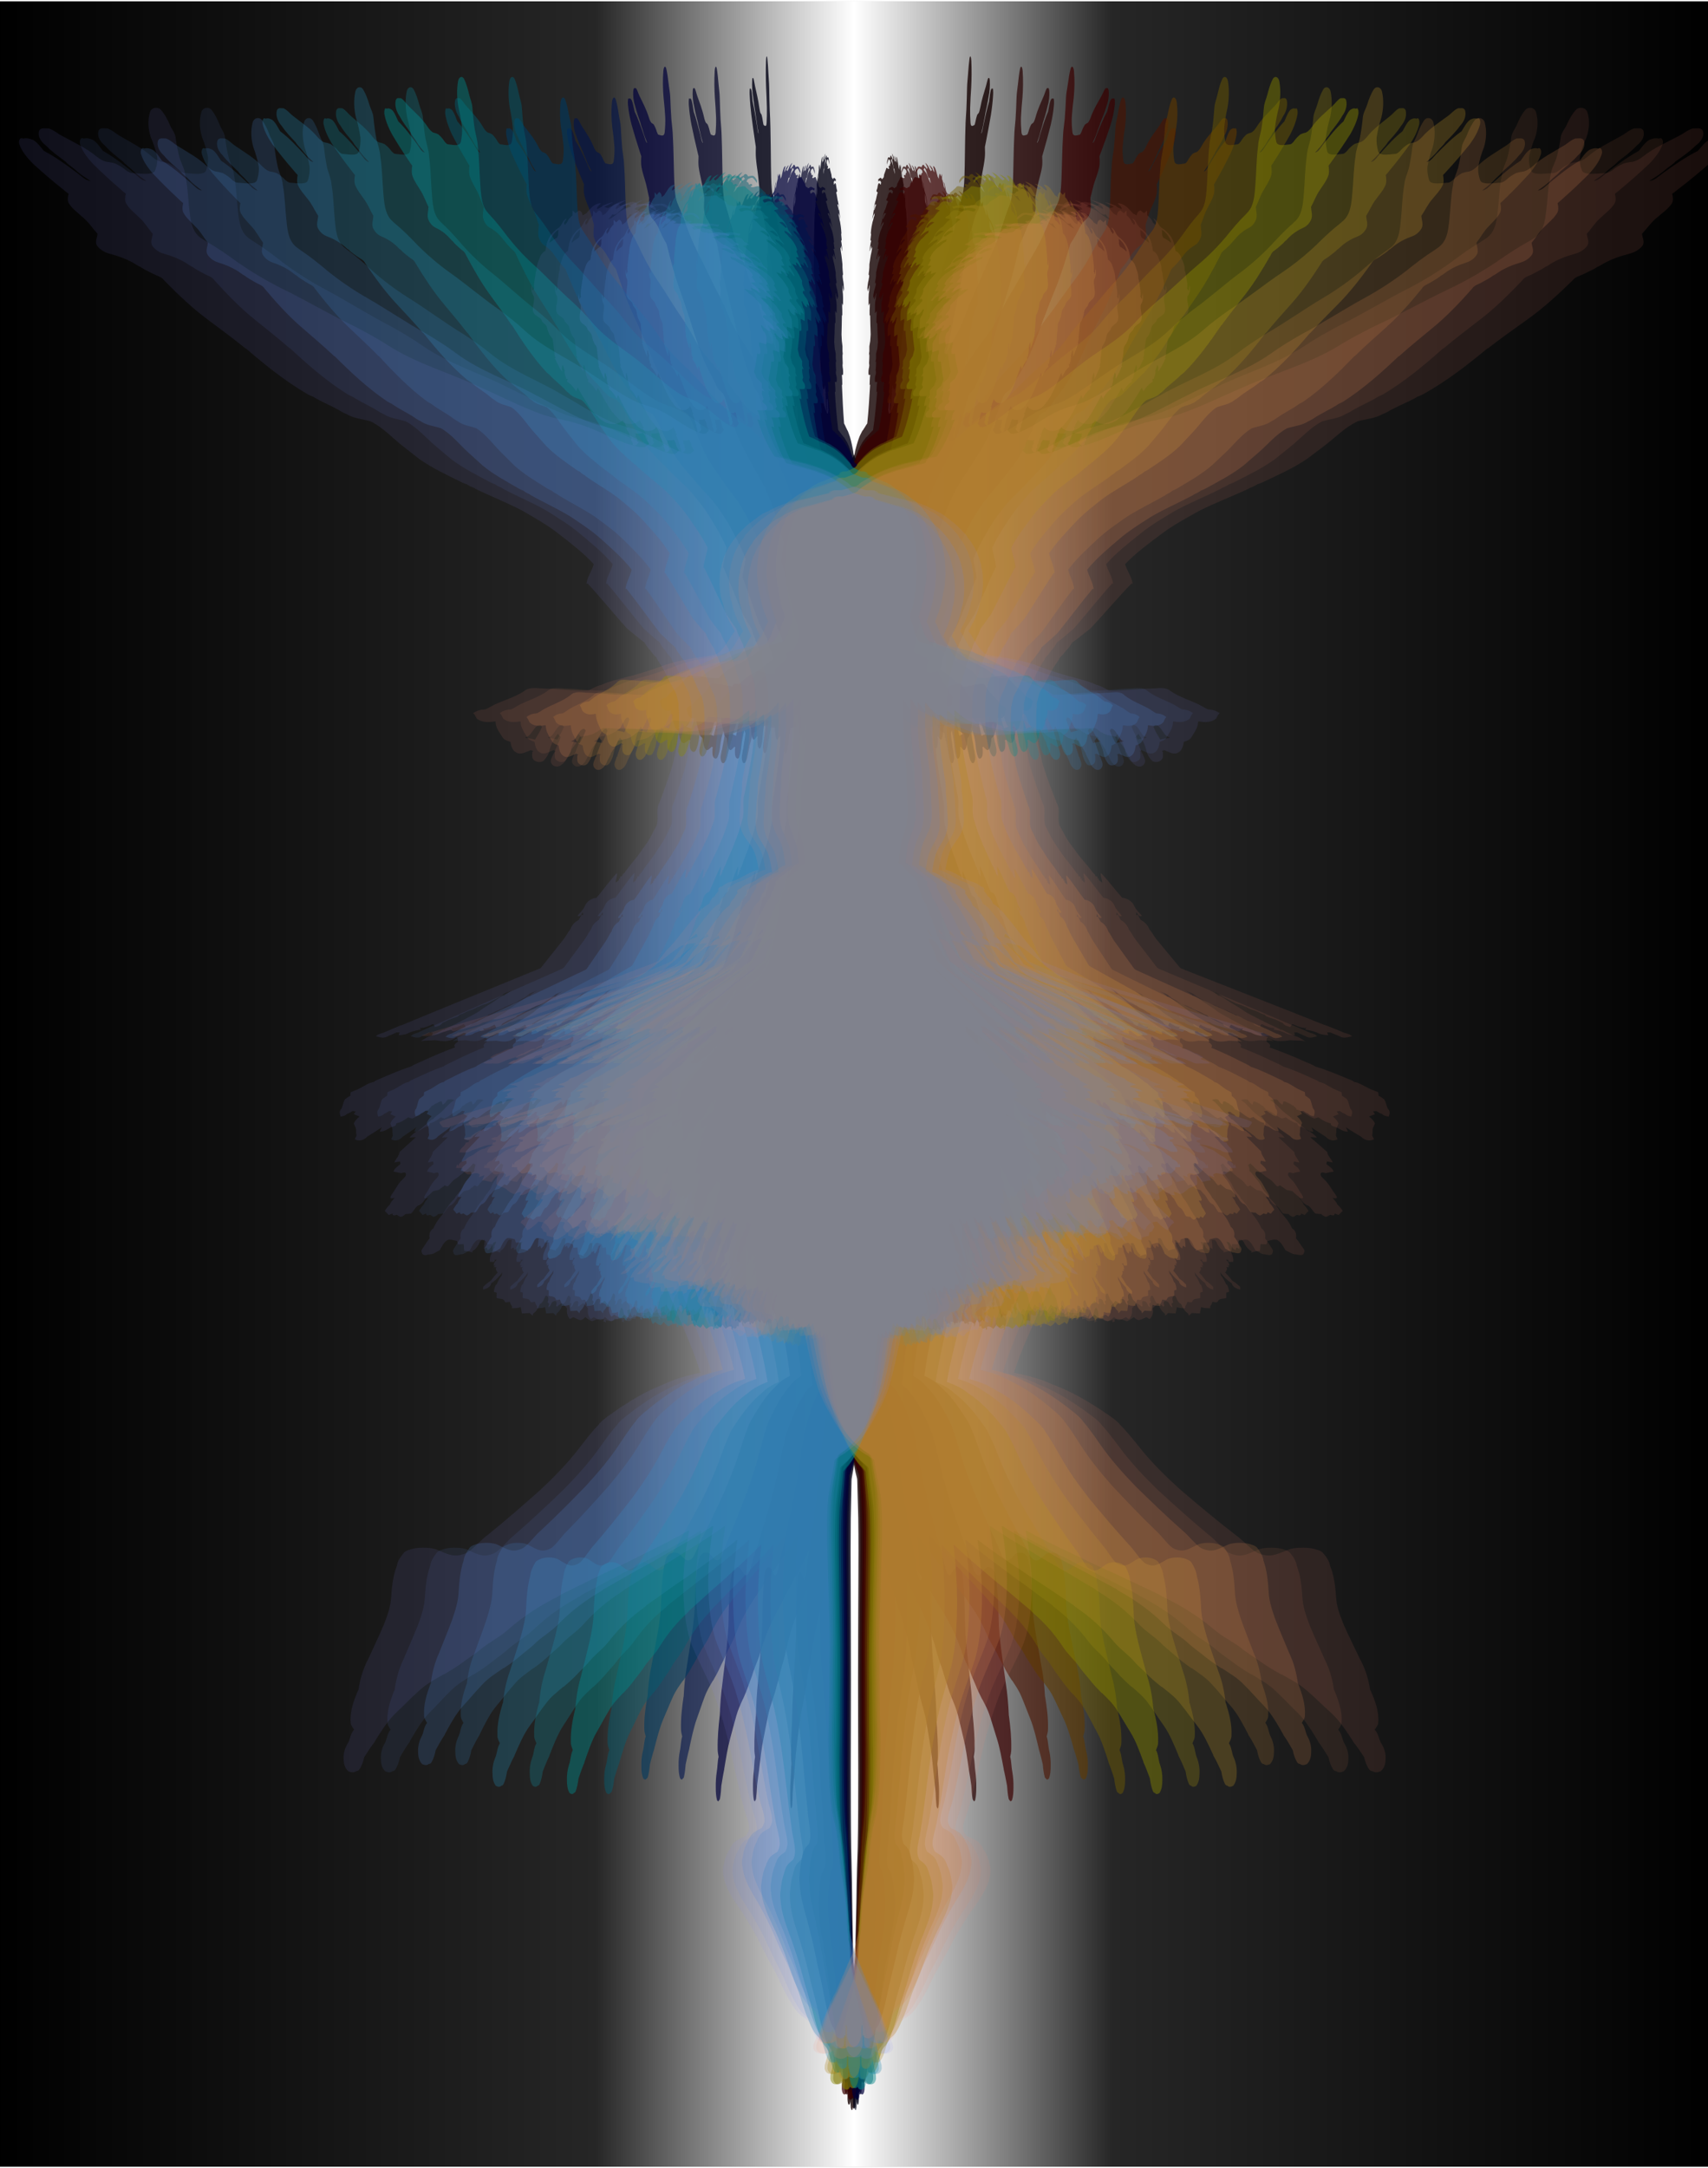 <?xml version="1.0" encoding="utf-8"?>
<!DOCTYPE svg PUBLIC "-//W3C//DTD SVG 1.1//EN" "http://www.w3.org/Graphics/SVG/1.1/DTD/svg11.dtd">
<svg version="1.1" id="Layer_1" xmlns="http://www.w3.org/2000/svg" xmlns:xlink="http://www.w3.org/1999/xlink" x="0" y="0" width='494' height='626.6'
	 viewBox="0 56 1484 1880">
<rect x="0" y="56" width="1484" height="1880" style="fill:#333333;stroke:none;opacity:1;fill-opacity:1"/>
<style>
rect,path { stroke:none;stroke-width:0; }
.space { fill:url(#bg); }
.r1 { fill:#130000; }
.r2 { fill:#260000; }
.r3 { fill:#390000; }
.r4 { fill:#4C1300; }
.r5 { fill:#5F3900; }
.r6 { fill:#725f00; }

.r7 { fill:#858500; }

.r8 { fill:#988513; }
.r9 { fill:#AB8526; }
.r10 { fill:#BE8539; }
.r11 { fill:#D1854c; }
.r12 { fill:#E4855f; }
.r13 { fill:#F78572; }

.b1 { fill:#000013; }
.b2 { fill:#000026; }
.b3 { fill:#000039; }
.b4 { fill:#00134C; }
.b5 { fill:#00395F; }
.b6 { fill:#005f72; }

.b7 { fill:#008585; }

.b8 { fill:#138598; }
.b9 { fill:#2685AB; }
.b10 { fill:#3985BE; }
.b11 { fill:#4c85D1; }
.b12 { fill:#5f85E4; }
.b13 { fill:#8585F7; }

.u1 { fill-opacity:.1; }
.u2 { fill-opacity:.2; }
.u3 { fill-opacity:.3; }
.u4 { fill-opacity:.45; }
.u5 { fill-opacity:.6; }
.u6 { fill-opacity:.7; }
.u7 { fill-opacity:.8; }


</style>
<defs>
  <linearGradient id="bg" x1="0" y1="0" x2="100%" y2="0">
    <stop stop-color="#000000" stop-opacity="1" offset="0"/>
    <stop stop-color="#262626" stop-opacity="1" offset=".35"/>
    <stop stop-color="#ffffff" stop-opacity="1" offset=".5"/>
    <stop stop-color="#262626" stop-opacity="1" offset=".65"/>
    <stop stop-color="#000000" stop-opacity="1" offset="1"/>
  </linearGradient>
<!--  -->
<g id='one' transform='translate(190,0)'>
<path 
   d="M1304.02,131.99c-3.07-0.81-6.14-0.06-8.96,1.16c-4.18,2.42-6.81,6.49-9.87,10.05
	c-10.92,5.76-20.84,13.19-30.68,20.59c-3.56,2.69-6.96,6.59-11.65,6.92c4.74-3.12,9.64-6.12,13.75-10.08
	c2.82-2.66,6.35-4.5,8.86-7.52c6.12-4.68,12.53-9.15,17.86-14.8c4.14-3.12,8.18-8.51,5.98-13.9
	c-1.78-2.83-5.54-1.56-8.29-1.79c-4.63,1.32-8.17,4.75-12.36,6.93c-10.65,5.93-21.96,11-31.31,18.96
	c-2.89,2.24-6.06,4.25-9.74,4.79c-2.34,0.23-4.62,0.74-6.86,1.38c-3.51,1.69-6.92,3.63-9.82,6.24
	c-1.76,1.16-3.59,2.48-5.76,2.57c-4.96,0.22-9.9,0.99-14.86,0.56c-2.09-0.26-4.58-0.58-5.66-2.66
	c-1.6-4.08-2.44-8.48-1.95-12.86c1.3-6.02,3.16-11.94,5.68-17.59c2.48-7.43,3.08-15.64,0.78-23.19
	c-1.31-4.16-6.71-5.25-9.74-2.24c-3.53,4-6.02,8.85-8.12,13.73c-1.64,4-4.81,7.35-5.3,11.79
	c-0.88,6.43-2.05,12.84-3.78,19.11c-1.71,5.09-4.49,9.85-4.98,15.3c-2.38,11.03-2.49,22.33-3.92,33.49
	c-0.84,6.74-1.6,13.99-5.84,19.58c-2.51,3.58-6.47,5.67-10.09,7.93c-9.1,5.26-17.66,11.37-26.18,17.51l0.02,0.08
	c-13.76,9.72-28.21,18.43-43.3,25.91c-21.43,10.7-41.99,23.08-63.57,33.48
	c-10.55,5.56-21.08,11.22-31.04,17.8c-25.97,16.75-56.06,25.01-83.73,38.31
	C871.37,367.58,853.75,377.02,834.97,383.75c-10.99,4.12-22.78,5.32-33.88,9.08c-19.16,5.8-36.22,17.56-56.05,21.2
	c-1.29-0.11-2.58-0.18-3.86-0.2c-1.24-1.03-2.53-2.02-3.82-2.97c1.62-2.04,3.11-4.24,3.56-6.85
	c0.61-1.05,1.23-2.09,1.91-3.09c2.42,0.63,4.93,0.84,7.41,0.46c-0.18,0.3-0.54,0.9-0.71,1.2
	c0.09,0.66,0.19,1.33,0.3,2c-1.84,0.69-1.41,2.72-1.69,4.27l-1.24,0.09c0.61,2.09,2.96,4.66,5.27,3.1
	c0.08-0.67,0.24-2.01,0.32-2.68c1.28-0.94,1.38-2.24,0.85-3.65c2.29-1.19,1.53-4.48,3.25-6.26
	c0.73-0.94,2.53-3.66,0.16-3.71c0.44-0.24,1.32-0.72,1.76-0.96c-0.01-2.36,2.21-3.71,2.95-5.78
	c0.16,0.27,0.48,0.82,0.64,1.09c6.99,5.63,17.14,1.99,22.11-4.54c0.82-0.26,1.39-0.82,1.71-1.67
	c2.82-2.2,4.56-5.42,6.58-8.31c3.29-5.28,6.64-10.53,9.54-16.04c0.47,1.13,0.94,2.27,1.42,3.41
	c2.08-3.4,4.62-6.83,8.2-8.75c-0.13-0.93-0.26-1.86-0.38-2.78c0.31,0.03,0.92,0.11,1.22,0.14
	c0.38-2.42,1.9-4.86,1.28-7.33c0.56-1.8,1.13-3.6,1.76-5.38c1.38,1.73,0.55,4.1,0.7,6.14
	c2.73-3.71,4.53-7.97,6.47-12.11l-0.47-0.55c0.36-1.55,1.33-3.12,0.73-4.73c0.58-2.78,0.97-5.58,1.22-8.4
	c0.28-1.91,0.15-4.08,1.63-5.55c2.14-2.45,3.27-5.51,3.9-8.67c0.47-2.65,3.13-3.97,4.65-5.99
	c1.01-4.42,6.78-4.47,7.95-8.72c1.33-4.75-1.61-9.39-0.57-14.23c2.34-2.93,2.6-6.68,1.73-10.2
	c-0.22,1.82-0.41,3.65-0.59,5.48c-0.32-0.54-0.95-1.63-1.26-2.18l-0.28-0.03c0.76-4.04-0.39-7.94-0.93-11.9
	c-0.21-1.64-0.29-3.35-1.06-4.83c0.14-4.38-1.74-8.41-3.29-12.39c-0.55-1.71-1.79-3.03-2.97-4.31
	c-0.44-0.26-1.32-0.76-1.76-1.02c-0.25-1.46-0.5-2.92-0.72-4.38l-0.18-0.1
	c-0.77-6.86-5.36-12.79-10.95-16.58c-3.3-2.14-3.65-7.06-7.43-8.64c0.77,1.94,3.99,4.11,1.29,5.92l-0.54-1.49
	l-0.71-0.13c-0.56-1.11-1.12-2.2-1.68-3.28c-1.19-1.3-2.21-2.81-3.66-3.8c-0.05-1.49-0.1-2.96-0.15-4.44
	c-0.85,0.81-1.71,1.61-2.54,2.43c-1.05-0.84-2.1-1.68-3.12-2.53c-2.19,0.53-3.16,2.44-3.31,4.55
	c-1.22-0.62-2.35-1.38-3.54-2.03c-0.5-0.83-1.11-1.55-1.83-2.14c-2.78-3.48-6.52-7.07-11.28-6.96
	c1.12,1.75,4.17,3,3.44,5.4c-1.67-0.75-3.24-1.69-4.81-2.6l0.24-0.42c-3.2-1.29-6.36-2.83-9.83-3.23
	c2.6,1.4,5.26,2.73,7.85,4.18c-1.12,0.36-2.23,0.73-3.33,1.1c-1.01-0.84-2.27-1.31-3.49-1.7
	c-3.77-2.88-8.32-4.7-12.94-5.65c2.34,1.28,4.66,2.64,6.74,4.34c-0.45,0.29-1.35,0.86-1.8,1.15
	c-2.07-1.24-4.42-2.09-6.81-2.32c-2.33-2.22-6.38-1.85-8.37,0.64c-3.13-0.21-6.28-0.83-9.42-0.46
	c-2.76,0.32-4.88,2.21-6.97,3.84c-0.06,0.61-0.18,1.84-0.23,2.45c2.39-1.5,4.7-3.21,7.34-4.28
	c2.43-0.97,5.02-0.09,7.46,0.41l0.24-0.07c0.67,0.22,2.03,0.65,2.71,0.87c0.41,0.47,1.23,1.41,1.64,1.88
	c-1.08,0.27-2.15,0.54-3.21,0.82c-0.3,0.43-0.9,1.3-1.21,1.74c-1.9,0.15-5.15-1.78-5.99,0.75
	c0.8,0.27,2.39,0.83,3.19,1.1c-5.33,1.64-10.68-1.09-16.08-0.19c-0.74,0.41-1.47,0.85-2.17,1.31
	c-3.19,1.5-6.37,3.03-9.65,4.33c-1.51,2.83-4.53,3.15-7.42,3.12c-0.5,0.2-1.49,0.6-1.98,0.79
	c-1.3-0.09-2.59-0.16-3.86-0.21c-6.05-2.05-12.58-0.01-18.75,0.44c0.33,0.49,0.99,1.47,1.32,1.96
	c4.7-1.29,9.6-1.07,14.22,0.49c-0.72,0.68-1.4,1.39-2.05,2.13c-0.7-0.07-2.11-0.21-2.81-0.28
	c-4.83-1.61-11.26-1.62-14.69,2.71c-1.51,1.8-4.42,1.33-5.72,3.4c2.34,0.25,4.73,0.4,7,1.17
	c-4.34,1.3-7.33,4.91-11.18,7.09l-0.56-0.13c-4.01,2.03-7.67,4.81-10.16,8.59c-1.98,3.18-5.71,4.52-8,7.41
	c4.13-2.37,8.49-4.2,13.15-5.25c-0.26,0.51-0.78,1.54-1.03,2.05c-2.3,0.91-4.55,1.97-6.41,3.64
	c-1.06,0.34-1.94,1.09-2.87,1.66l-0.35-0.16c-3.94,2.71-7.95,5.73-10.03,10.17c0.37,0.28,1.11,0.83,1.49,1.1
	C643.47,260.01,642.21,261.77,640.98,263.55c1.48-0.04,2.97-0.04,4.47,0.04c-0.52,0.46-1.55,1.37-2.07,1.83l-0.36-0.05
	c-2.55,2.13-4.58,4.76-6.68,7.3C636.88,272.63,637.96,272.55,638.5,272.51c1.96-2.09,4.24-3.94,7.14-4.45
	c-0.38,1.04-0.76,2.08-1.13,3.12c2.26-0.79,4.58-1.41,6.95-1.84c-1.68,1.46-3.22,3.07-4.89,4.53
	c-4.44,2.55-7.32,7.02-11,10.49c0.85,3.94-2.83,6.25-4.52,9.3c0.91-0.17,1.83-0.33,2.76-0.5
	c0.17,0.49,0.51,1.48,0.68,1.97c-1.19,0.88-2.44,1.73-3.33,2.93C627.73,299.99,625.03,303.23,623.79,306.97
	c1.45-0.66,2.89-1.36,4.33-2.07c-0.25,1.04-0.5,2.08-0.73,3.13c3.32-0.76,6.02-2.95,8.03-5.64
	c0.24,0.15,0.72,0.45,0.97,0.59c-0.78,1.64-1.74,3.21-2.26,4.95c-3.92,2.79-2.7,8-2.92,12.1
	c2.19-0.65,4.39-1.31,6.58-1.97c0,0.68,0,2.04,0,2.71c-0.9,2.33-1.36,4.83-1.05,7.33c0.74,1.22,1.92,0.67,2.98,0.36
	c0.25,5.68,1.76,11.17,2.77,16.74c-0.74,1.9-1.74,3.7-2.34,5.66c-1.66,1.42-3.2,2.97-4.69,4.57
	c-0.02,1.4-0.03,2.81-0.04,4.22c-0.83,1.12-1.64,2.26-2.41,3.42c0.51-0.25,1.52-0.74,2.03-0.99
	c1.16,2.7-0.54,5.37-1.23,7.95c0.33,0.53,1.01,1.61,1.35,2.14c-0.35,0.45-1.03,1.35-1.38,1.79
	c-2.2,0.83-4.7,4.69-1.88,6.29c2.6,0.24,5.22,0.09,7.83,0.03c-2.13,2.58-2.43,5.91-3.1,9.05
	c0.98-0.26,1.98-0.51,2.98-0.75c-4.06,11.63-8.63,23.24-15.47,33.55c-0.15,0.12-0.47,0.36-0.62,0.48
	c-7.02,1.32-13.77,3.72-20.79,5.05l-0.45,0.41c-4.47,0.33-8.66,1.98-12.89,3.33c-10.45,2.97-20.16,8.09-29.38,13.76
	c-1.61,0.94-3.16,2.01-4.3,3.52c-0.21,0.04-0.62,0.11-0.82,0.14c-0.13,0.18-0.38,0.54-0.51,0.72
	c-4.65,1.21-9.33,2.58-13.91,3.82c-3.33,0.05-7.12-0.67-9.97,1.5c-0.17,0.29-0.52,0.86-0.7,1.14
	c-8.79,1.9-17.42,4.46-26.21,6.36c-9.35,1.92-18.32,5.49-26.53,10.33c-3.52,1.27-6.52,3.54-9.43,5.82
	c-1.21,0.93-2.44,1.83-3.59,2.83c-3.62,2.52-6.67,5.76-9.78,8.86l0.03,0.15c-1.87,1.96-4.18,3.75-5.16,6.36
	c-3.44,3.64-5.71,8.22-8.04,12.61c-1.06,2.74-2.31,5.46-2.92,8.36c-0.54,1.85-1.54,3.7-1.32,5.69
	c-1.86,5.23-1.39,10.87-1.68,16.33c0.5,5.58,0.55,11.46,2.88,16.65c0.04,0.32,0.12,0.96,0.16,1.28
	c1.3,5.85,3.57,11.45,6.05,16.9l0.27,0.04c1.19,2.61,2.53,5.15,3.89,7.69c-4.01,4.88-6.3,10.91-10.38,15.73
	c-2.44,2.79-5.07,6.02-9.1,6.2c-13.48,2.34-27.18,3.93-40.15,8.53c-11.45,4.27-22.91,8.59-34.81,11.44
	c-7.11,2.18-14.52,3.68-21.23,6.98c-4.09,0.99-7.82,3.24-11.5,5.24c-13.12,0.49-26.17-1.57-39.27-1.85
	c-5.52-0.21-12.13-1.67-16.64,2.42c-7.73,5.37-16.88,8.11-25.32,12.13c-2.83,1.43-5.45,3.26-8.35,4.54
	c-3.76,0.11-7.56,1.12-10.56,3.47c1.47,1.27,2.14,3.09,3.02,4.77c4.08,3.78,10.28,3.73,15.43,2.79
	c0.25,0.02,0.75,0.07,1,0.09c-0.11,5.85,3.8,10.4,6.59,15.15c1.54,1.96,4.15,2.55,6.36,3.44
	c0.6,3.78,1.62,8.25,5.51,9.96c3.78,2.03,7.68-0.76,11.25-1.96l0.92-0.5c0.6,0.27,1.81,0.82,2.42,1.09l-1.14,0.44
	c0.12,2.41-0.72,5.26,1.09,7.25c2.32,2.48,7.05,3.11,9.37,0.31c2.11-2.54,3.89-5.49,4.52-8.75
	c1.21-5.5,3.97-10.65,7.17-15.23c0.77,1.02,1.61,2,2.5,2.94c-1.55,5.1-4.06,9.83-5.74,14.89l-0.44,0.18
	c-0.9,3.09-3.87,6.56-1.43,9.67c1.73,2.99,6.2,2.82,8.44,0.52c2.01-1.13,3.11-3.15,4.18-5.09l-0.02-0.09
	c0.3-0.58,0.9-1.73,1.2-2.31c1-1.94,2.36-3.68,3.13-5.73l0.15-0.98l0.08,0.18c2.5-3.61,5.44-7.25,7.01-11.29
	c4.72-1.08,9.83-1.35,13.99-4.07c2.92-1.12,4.81-4.74,8.27-4.14c9.35,0.61,18.7,1.24,28.08,1.17
	c4.85-0.1,9.67,0.82,14.52,0.5c20.37,3.13,41.9,2.18,61.17-5.67c2.41-0.01,4.67-1.08,6.85-2l0.36,0.04
	c5.28-2.46,9.56-6.5,13.85-10.35c0.86,2.14,0.38,4.46,0.28,6.7c-0.61,5.34,0.48,10.68,0.05,16.03
	c-0.64,11.43-2.98,22.67-4.79,33.95c-1.26,5.14-1.83,10.4-1.61,15.69c-0.6,5.34-1.42,10.68-1.45,16.07
	c-0.34,6.69-1.62,13.64,0.58,20.16c1.84,7.22,7.54,12.51,10.75,19.08c2.53,5.75,3.57,11.97,4.63,18.12
	c-8.52,1.91-15.27,8.23-23.57,10.83c-3.02,0.88-5.91,2.26-8.25,4.41c-1.93,0.19-4.41,2.19-3,4.25c-1.23,1.48-2.45,2.97-3.54,4.56
	l1.18-0.3c-3.13,1.31-4.91,4.53-5.95,7.59l-0.74,0.24c-4.55,2.91-8.12,7.02-11.36,11.29c-8.88,9.92-15.62,21.55-25,31.07
	c-2.16,3.25-4.83,6.14-6.96,9.42c-5.1,2.75-10.64,4.53-15.98,6.76c-10.7,4.2-21.29,8.69-32.1,12.6
	c-22.46,7.52-45.36,13.75-67.87,21.1c-10.13,2.59-20.04,6.01-30.08,8.96c-17.53,5.39-35.15,10.52-52.59,16.22l-0.49-0.33
	c-2.18,1.08-4.37,2.14-6.63,3.05c5.33,1.29,11.08-0.3,15.94-2.55c3.25-0.68,6.41-1.79,9.53-2.94
	c0.83,0.86,1.83,1.76,3.14,1.21c6.08-1.47,12.13-3.03,18.11-4.85c2.25-0.72,4.61-1.36,6.44-2.92c3.26-0.4,6.3-1.69,9.3-2.94
	c6.98,0.22,13.09-3.42,19.51-5.56c5.69-2.09,11.72-3.43,17.05-6.42c29.93-10.45,60.83-17.78,90.95-27.62
	c6.14-3.46,11.12-8.68,16.82-12.82c6.19-4.8,12.01-10.08,18.45-14.55c4.37-1.12,8.63-2.8,13.25-2.46
	c-5.93,5.86-12,11.83-16.29,19.02c-2.24,1.61-4.92,2.43-7.44,3.5c-17.09,6.82-34.03,13.99-50.94,21.23
	c-14.55,5.78-28.59,12.74-43.09,18.61c-3.32,2.09-6.9,3.68-10.4,5.41c-2.59,0.51-4.88,1.89-7.13,3.2l-0.26,0.01
	c-2.98,1.2-5.92,2.5-8.85,3.81l-0.78-0.35c-2.02,0.85-3.87,2.09-5.09,3.96c4.35,3.17,9.19-0.71,13.72-1.51
	c1.45-0.48,2.81-1.18,4.17-1.85c4.16-2.04,9.38-1.49,12.98-4.64c3.84-0.2,7.46-1.68,10.99-3.09l-0.78-0.2l1.25,0.3
	c5.39-2.35,11-4.17,16.3-6.72c6.07-1.04,10.71-5.68,16.74-6.82c8.53-2.66,16.38-7.03,24.39-10.92c9.64-4.4,19.49-8.32,29.04-12.92
	c3.51-1.51,6.85-3.59,10.68-4.17c-3.41,2.33-7.23,3.92-10.98,5.61c-14,6.19-27.94,12.54-41.58,19.5
	c-5.98,3.06-12.28,5.44-18.21,8.61c-3.9,2.15-8.19,3.65-11.7,6.46l-0.31-0.13c-5.67,2.84-11.39,5.55-17.04,8.4
	c0.41,0.18,1.24,0.53,1.66,0.71c-0.97,0.04-1.94,0.08-2.9,0.14c-8.6,4.18-17.62,7.41-26.42,11.12c0.01,0.18,0.04,0.54,0.06,0.72
	c-4.24,1.5-8.73,2.8-12.53,5.2c-3.24,1.04-7.3,1.48-9.6,4.14c-4.44-0.31-8.06,3-12.05,4.47l-0.39-0.16
	c-2.11,1.05-4.15,2.23-6.13,3.53c0.64,0.37,1.91,1.12,2.54,1.49c-1.19,0.46-2.37,0.94-3.54,1.44l-0.57-0.24
	c-1.64,0.7-3.2,1.57-4.59,2.69c3.75,0.73,7.56,0.03,11.34,0.31c2.8,0.19,5.23-1.46,7.71-2.5
	c7.26-3.48,16.04-3.96,22.45-9.06c3.2-0.88,6.08-2.55,9.03-4.01c7.32-3.7,15.04-6.73,22.44-10.13
	c5.59-0.06,10.43-3.14,15.83-3.89c-4.04,1.59-8.31,3.03-11.8,5.67c-1.89,0.17-3.56,1.09-5.23,1.9c-7.31,3.53-14.73,6.84-22.11,10.21
	c-7.56,2.26-14.73,5.96-22.09,8.88l-0.26-0.09c-2.17,0.77-4.21,1.87-5.95,3.39c2.48,0.06,5.04,0.08,7.35-0.97
	c4.35-1.84,8.98-2.83,13.54-3.96c1.35-0.26,2.52-1,3.29-2.14c4.56-1.03,9.18-2.56,13.12-5.13l0.76-0.02
	c7.24-2.84,14.45-5.86,21.86-8.25c11.07-3.67,21.76-8.38,32.73-12.34c1.33,0.17,2.68,0.33,4.03,0.5
	c-2.2,0.57-3.5,2.16-1.7,4.13c-6.17,2.8-11.85,6.52-17.92,9.49c-5.29,2.07-10.4,4.56-15.21,7.59
	c-4.57,1.26-8.03,4.9-12.1,7.21c-2.33,1.25-4.43,2.86-6.49,4.51c-4.25,2.23-8.78,3.91-13.22,5.73c-3.53,1.46-6.6,3.85-10.22,5.11
	c-1.91,0.54-3.8,1.14-5.69,1.76c-3,3.83-8.09,3.91-12.19,5.85c2.38,0.28,4.89,0.35,6.93,1.81c-0.83,0.19-2.48,0.58-3.31,0.77
	c-3.69,0.65-7.31,1.81-10.7,3.43c2.89,0.14,5.78-0.14,8.65-0.52c-1.4,1.05-2.8,2.1-4.22,3.13c0.2,0.41,0.61,1.23,0.81,1.64
	c-1.07,0.53-2.13,1.09-3.18,1.66c3.08,0.03,6.29-0.39,9.18,0.97c-12.16,4.02-24.47,7.62-36.67,11.53
	c-5.49,1.38-10.83,3.3-16.22,5.03c-3.25,0.86-6.45,1.89-9.58,3.12c-0.59,0.27-1.76,0.81-2.35,1.08
	c-1.5,1.11,1.62,3.71,2.37,5.19c1.98,0,3.96,0.01,5.94,0.03v-0.92c1.61-0.04,3.1-0.71,4.55-1.33
	c3.23-0.97,6.51-1.95,9.51-3.49c1.79-0.12,3.58-0.27,5.36-0.44c-2.11,1.12-4.29,2.16-6.07,3.8
	c4.17,2.11,8.66-0.89,13.02-0.68c4.35,0.18,8.82-0.98,12.55-3.22c7.37,0.29,14.26-3.2,21.54-3.99l-0.32-0.61
	c4.05-0.14,7.92-1.38,11.82-2.33c-0.36,0.33-1.07,0.98-1.43,1.31c-0.39,0.29-1.18,0.86-1.58,1.15l-0.53,0.27
	c-0.44-0.16-1.31-0.46-1.75-0.62c-6.6,1.97-13.33,3.91-19.49,7.04l-0.85,0.01c-0.65,0.3-1.96,0.89-2.61,1.19l0.05,0.13
	c-2.07,0.67-4.2,1.24-6.16,2.22c-7.2,1.22-14.48,3.88-19.59,9.34c-1.95,0.22-3.95,0.44-5.62,1.58
	c1.21,1.24,2.99,1.21,4.59,1.41c-0.11,0.4-0.33,1.21-0.44,1.61c-0.63,0.16-1.88,0.49-2.51,0.66c-0.73,3.71-5.42,4.89-5.42,8.86
	c3.73,0.13,7.76,0.42,10.91-1.98c6.52-1.96,12.82-5.87,19.89-4.96c-3.06,0.73-6.24,1.33-8.79,3.31
	c-3.81,0.67-6.85,3.17-9.8,5.5c-2.13,1.8-5.41,2.05-6.66,4.85c-2.69,1.24-7.45,2.86-6.15,6.64
	c-0.5-0.94-0.91-1.87-1.35-2.79c-0.39,1.17-0.77,2.38-1.16,3.58c1.84,0.06,3.69,0.14,5.53,0.23
	c-0.04,0.44-0.14,1.32-0.19,1.76c1.39,1.23,2.7,2.55,4.23,3.63c3.67,1.37,8.32-3,11.2,0.63
	c-0.24,0.54-0.73,1.62-0.98,2.16c1.71-0.45,3.36-1.06,4.96-1.77c-0.68,1.6-1.34,3.22-2,4.85
	c2.93-0.47,5.61,1.35,8.4,1.24c1.44-1.94,2.41-4.33,4.61-5.55c0.17,2.63-1,5.24-0.45,7.86c2.49,2.4,6.51,2.35,8.98,4.88
	c1.8,1.89,3.97,3.34,6.52,4.05c1.77-1,3.61-1.94,5.66-2.16c-0.27,0.79-0.8,2.37-1.07,3.16c6.73,0.34,10.66-6.39,16.25-8.96
	c-1.15,3.76-1.97,7.62-2.34,11.54l-0.34,0.52c0.98,0.68,1.96,1.39,2.94,2.11c0.46-0.52,1.36-1.56,1.81-2.07
	c0.48,0.23,1.44,0.68,1.92,0.91c-0.88,1.84-2.2,3.42-3.19,5.21c-2.77,1.73-5.02,4.13-7.27,6.47
	c-2.1,2.15-4.86,3.77-6.23,6.55c-1.65,0.13-2.27,1.52-2.78,2.89c2.61,1.61,4.57,4,5.61,6.89c3.85-1.87,7.09-4.83,9.86-8.04
	c1.39,0.24,2.78,0.48,4.17,0.73c-0.65,1.47-1.29,2.95-1.9,4.45c0.93,1.22,1.66,2.56,2.27,3.98c0.57,0.17,1.71,0.52,2.27,0.69
	c0.19,1.04,0.38,2.1,0.57,3.17c2.1,0.57,4.21,1.12,6.33,1.66c-0.06,0.46-0.18,1.39-0.24,1.85c1.79,0,3.81,0.1,4.99-1.54
	c3.54-1.63,6.43-4.47,9.11-7.25c2.02-2.17,4.75-3.59,7.79-3.2l0.54,1.09c-2.77,2.6-3.67,6.42-5.85,9.44
	c-0.42,1.89-1.63,3.42-2.72,4.97c2.98-2.84,5.95-5.7,8.71-8.74c2.26-0.27,4.35-1.19,6.34-2.25
	c0.74,0.55,1.49,1.11,2.25,1.69c2.84,0.05,5.69,0.08,8.53,0.1c0.13,0.58,0.39,1.75,0.52,2.34c0.8-0.12,1.6-0.23,2.41-0.33
	c-0.56-0.28-1.66-0.84-2.22-1.11c0.32-0.31,0.96-0.93,1.28-1.24l0.13,0.6c1.62,1.44,3.43,0.04,4.99-0.76
	c3.94-2.63,6.19-7.08,10.07-9.78c2.6-2.02,5.61-3.71,7.49-6.48c1.24-0.67,2.48-1.35,3.75-1.97c-0.55,3.56-3.77,5.98-5.12,9.26
	c-3.32,2.62-3.73,8.02-0.66,11.01c-3.47,5.12-6.45,10.64-8.89,16.32c0,3.55-1.62,6.63-3.6,9.48
	c4.84-5.52,8.77-11.79,12.68-17.98l0.12,0.02c4.41-6.51,8.66-13.15,13.26-19.53c1.28-1.68,2.56-3.36,3.81-5.04
	c1.2,1.5,2.66,4.28,4.77,2.12c0.21,0.18,0.65,0.55,0.87,0.73c-1.1,1.59-2.4,3.2-1.8,5.3c-2.82,3.74-6.47,6.93-8.14,11.44
	c-0.41,4-4.24,6.25-6.48,9.23c-0.38,0.07-1.15,0.21-1.53,0.28l-0.4-0.37c-0.92,1.55-0.77,3.1,0.56,4.37
	c-0.99,3.8-5.95,4.46-6.9,8.29c2.11-0.87,4.24-1.71,6.4-2.48c0.67-0.66,1.38-1.27,2.12-1.83
	c1.03-1.45,3.14,1.89,1.3,2.28c-1.65,1.33-3.32,2.68-4.49,4.49c-2.17,3.34-5.6,5.51-8.15,8.53
	c3.23,0.32,7.45-1.21,8.38-4.53c4.13-2.15,7.08-5.93,11.18-8.14c-2.28,2.51-4.07,5.41-6.37,7.91
	c-0.91,1.27-1.81,2.56-2.72,3.86c-0.77,1.41-1.4,2.88-1.95,4.42c0.99-0.26,1.98-0.5,2.98-0.73
	c0.18,1.24-0.38,3.25,1.31,3.7c3.92,0.88,7.85,2.38,11.93,1.87c0.59,1.53,1.17,3.08,1.75,4.64
	c2.68-0.55,5.38-1.01,8.09-1.41c0.2,1.46,0.4,2.92,0.6,4.41c2.51-0.02,5.03-0.08,7.55-0.26
	c0.19,0.62,0.59,1.84,0.78,2.46c1.12-0.55,2.25-1.08,3.37-1.6l-0.12-1.62c3.02-1.04,4.27-4.41,5.75-6.98
	c1.98-1,3.99-1.95,6.03-2.83c0.56,1.99,1.14,4,1.73,6c2.13-0.22,5.21-3.4,6.62-1c-0.85,4.87-6.02,7.9-5.92,12.94
	c2.26-1.39,5.05-2.93,5.32-5.87c1.98-2.23,3.94-4.48,5.83-6.79c0.04,0.54,0.12,1.61,0.16,2.15
	c-1.18,1.69-2.09,3.54-2.88,5.45c-0.64,1.35-1.25,2.7-1.82,4.09c-0.24,0.96-0.46,1.93-0.67,2.92
	c0.97,1.21,1.81,2.52,2.55,3.91c3.15,0.62,6.34,1.03,9.53,1.39c1.93,2.1,4.24,3.81,6.43,5.64
	c-1.76,2.53-3.91,4.97-4.39,8.14c4.45,0.08,4.54-5.29,7.84-7.03c-0.25,2.72-0.7,5.43-1.17,8.14
	c1.61,1.33,2.38,3.24,3.01,5.19l-0.27,0.35c3.85-0.48,8.05,0.55,10.92,3.25c0.69,1.02,1.38,2.08,2.46,2.78
	c2.22-0.15,3.5-2.09,4.91-3.52c0.22,1.52,0.45,3.06,0.69,4.62c2.24-0.06,4.38-0.72,6.5-1.4c1.85-1.15,2.11,1.6,2.82,2.63
	c6.1-4.42,5.41-13,10.1-18.42c4.45,0.03,1.71,6,2.84,8.82c1.69,1.02,3.03-1.16,4.43-1.78c0.7,1.3,1.03,2.94,2.17,3.98
	c2.53,0.25,5.03-0.56,7.55-0.77c-0.18,0.98-0.36,1.98-0.53,2.99c0.27,0,0.8,0.01,1.07,0.01
	c0.03-0.76,0.09-2.28,0.12-3.04c2.33,0,4.69,0.23,7.02-0.12c1.91-0.57,2.99-2.4,4.23-3.8
	c0.26,1.51,0.49,3.11,1.25,4.5c0.24,1.11,0.6,2.19,0.95,3.3l0.18,0.19c3.4,16.44,6.47,33.02,11.45,49.08
	c2.79,8.46,6.57,16.56,10.95,24.31c5.06,9.59,10.25,19.48,18.51,26.76l0.08,0.33c4.58,3.92,9.29,7.84,14.59,10.76
	c1.69,1.52,4.82,2.23,4.9,4.94c1.55,10.76,3.85,21.39,5.51,32.13c1.72,18.94,1.35,37.99,0.59,56.98
	c-0.51,27.67-1.91,55.33-1.9,83.01c0.7,26.64,0.13,53.31,1.24,79.94c-0.47,22.01-0.07,44.12-3.01,65.98
	c-1.07,8.53-4.22,16.68-4.68,25.31c-1.14,3.79-1,7.87-1.67,11.78c-0.77,15.13-4.05,29.97-5.85,44.99
	c-1.16,9.32-1.25,18.72-1.77,28.09c-0.12,2.78-1.14,5.51-0.79,8.32c-2.01,7.07-4.26,14.07-6.32,21.12
	c-4.06,6.67-7.15,13.9-10.39,21l-0.19,0.03c-2.28,5.18-4.97,10.17-7.09,15.43l-0.23,0.15
	c-5.03,8.33-9.1,17.23-11.6,26.66c-1.36,4.18-3.29,8.14-4.81,12.26c-0.04,0.83-0.12,2.49-0.16,3.32
	c1.87,5.8,9.58,5.48,14.21,3.5c0.56-0.43,1.68-1.29,2.24-1.72c0.05,1.91,0.5,3.85,1.59,5.48
	c3.17,2.86,8.47,3.19,11.31-0.3c2.91,1.97,7.12,1.7,9.58-0.89c2.31-2.1,3.16-5.18,4.03-8.05
	c0.63-3.42-0.45-6.95,0.78-10.26c0.24,0.13,0.72,0.41,0.96,0.54l-0.45,1.19c0.07,2.42,0.22,4.86,0.42,7.31
	l0.11-0.51c-0.09,3.06,3.77,3.76,6.16,3.87c3.54-1.44,6.45-4.42,6.73-8.37l0.92,0.36l0.09,0.75
	c1.43,2.16,4.38,1.32,6.57,1.36c6.6-4.19,7.58-12.5,11.15-18.83c1.34-1.3,2.67-2.62,4.27-3.59
	c6.22-3.85,9.96-10.43,13.53-16.58c5.46-8.87,8.84-18.81,13.99-27.83c4.26-7.55,8.14-15.29,11.98-23.04
	c4.54-9.5,10.05-18.49,15.58-27.43c6.21-9.36,13.15-18.53,16.59-29.36c1.04-4.83,2.63-9.87,1.07-14.77
	c-0.91-5.17-2.37-10.35-5.44-14.67c-0.3-0.75-0.62-1.45-0.96-2.11c-0.78-1.11-1.51-2.18-2.22-3.28
	c-2.97-3.58-7.44-5.05-11.5-6.97c-1.89-2.33-3.33-5.15-3.03-8.23c0.55-6.29,3.51-11.99,5.03-18.05
	c3.04-11.57,5.62-23.26,8.17-34.94c4.52-22.38,10.06-44.59,17.79-66.09c5.88-16.16,14.52-31.11,20.97-47.02
	c4.49-12.43,6.26-25.66,7.11-38.78c1.74-22.02-0.69-44.18-4.81-65.8c0.3,0.03,0.89,0.11,1.19,0.14
	c20.32,11.92,41.79,21.73,62.7,32.56c17.66,8.11,34.88,17.15,52.33,25.66c0.7,0.75,1.67,1.15,2.56,1.74l0.89-0.38
	l-0.72,0.47c16.03,8.03,31.14,17.91,44.56,29.83c7.27,6.71,16.21,11.13,23.95,17.22
	c4.59,4.15,9.88,7.43,14.88,11.06c6.18,4.78,12.8,8.96,19.54,12.91l0.49,0.01
	c7.61,4.56,15.57,8.75,22.08,14.9c7.04,6.32,13.48,13.27,20.4,19.73c8.1,7.69,13.87,17.3,19.75,26.68
	l-0.1,0.21c1.75,2.27,3.51,4.56,5.04,7.02c1.48,2.42,3.17,4.73,4.59,7.22l0.05,0.02c0.8,3.9,2.12,7.77,4.36,11.12
	c0.66,1,1.65,1.54,2.95,1.61c2.21,1.74,4.95,0.88,7.32-0.01l-0.04-0.23c3.03-2.71,4.01-6.86,3.98-10.77
	c0.37-4.78-0.92-9.53-3.26-13.66c-2.82-4.14-2.61-9.54-6.2-13.26c1.34-2.18,3.26-4.28,3.15-7.01
	c0.64-9.99-2.83-19.68-6.67-28.74l-0.38-0.33c-1.36-9.81-4.16-19.5-8.75-28.26c-4.69-10.4-9.63-20.69-14.08-31.2
	c-3.16-8.23-6.34-16.68-6.77-25.58c-0.68-9.7-1.66-19.61-5.24-28.72c-0.59-4.7-3.75-8.67-6.64-12.25
	c-1.74-1.54-4.04-2.18-6.19-2.78l-0.13-0.14c-4.46-1.19-9.09-1.49-13.68-1.27c-3.49,0.23-7.01,0.6-10.22,2.07
	c-5.68,2.29-11.33,5.43-17.66,5.04c-3.7-0.52-7.48-1.35-10.52-3.63c-6.04-4.49-10.81-10.44-16.82-14.96
	c-16.38-13.26-32.19-27.21-47.87-41.29c-12.66-12.01-24.91-24.56-35.46-38.49c-5.69-7.39-11.24-14.96-17.78-21.62
	l-0.17-0.48c-3.75-4.05-8.29-7.24-12.85-10.3l0.01-0.12c-14.32-10.13-29.38-19.46-45.83-25.7
	c-10.25-5.15-21.63-7.99-32.85-10.43c6.43-21.92,16.49-42.54,24.68-63.81l0.27-0.15c0.57-1.17,1.14-2.34,1.74-3.49
	c0.31-0.97,0.88-1.88,0.86-2.9c1.39-2.84,2.55-5.78,3.7-8.71c1.15,2.77,1.64,6.12,4.05,8.15
	c2.14,3.76,2.19,8.31,3.59,12.37c1.32,1.85,2.97,3.43,4.79,4.81l-0.28,0.86c1.52-0.7,2.51-2.07,3.48-3.36
	c0.79,0.56,1.58,1.14,2.39,1.73c2.08-0.85,4.21-0.14,6.33,0.15c2.02-1.43,2.8-3.99,4.15-5.98
	c0.44,0.43,1.33,1.29,1.77,1.72c1.56,0.4,3.11,0.89,4.64,1.46c-0.02,2.76-0.94,5.44-0.87,8.23
	c4.5-1.64,3.5-7.37,5.96-10.73c2.59,2.85,1.94,7.1,3.16,10.57c1.08-0.15,2.18-0.27,3.28-0.39
	c1.31,3.68,5.28,1.83,8.07,1.37c-0.07,0.51-0.22,1.53-0.3,2.04c0.74-0.31,1.49-0.61,2.25-0.89
	c-0.11-0.44-0.32-1.34-0.43-1.78c3.74-0.97,7.42,0.06,10.81,1.67c2.18-0.93,4.19-2.21,5.91-3.85
	c1.5,1.05,2.84,3.04,4.92,2.76c2.16-0.61,4.13-1.75,6.15-2.71c0.95,0.59,1.9,1.2,2.87,1.83
	c2.62-2.68,3.22-6.33,2.77-9.93c1.43-1.56,2.89-3.09,4.36-4.6c1.77,0.67,3.35,1.74,4.66,3.15
	c0.22-0.2,0.67-0.61,0.89-0.81c-0.52-1.65-1.1-5.22,1.7-4.15c3.26,0.4,2.38,4.86,5.44,5.45
	c-0.3-1.08-0.61-2.14-0.91-3.19c0.4-0.31,1.2-0.92,1.6-1.23c-0.96-1.86-1.54-6.24,1.58-6
	c1.71,2.55,2.05,6.14,5.24,7.57c1.25,3.32,3,6.63,6.06,8.64c0.14,0.49,0.42,1.47,0.56,1.96
	c0.9-0.8,1.8-1.62,2.69-2.44c2.31,0.2,4.63,0.33,6.96,0.38c0.38-1.94,0.75-3.86,1.08-5.78
	c2.51,1.08,5.27,0.98,7.96,0.96c-0.03-0.38-0.09-1.13-0.13-1.51c0.88-1.29,1.58-2.68,1.97-4.18
	c1.51-0.19,4.15,1.36,4.81-0.7c1.15-2.89,4.94-1.83,7.3-2.99c-0.07-1.59-0.12-3.19-0.15-4.75
	c0.61-0.19,1.84-0.58,2.46-0.77c-0.12-2.34-0.67-4.6-1.78-6.65l-0.59,0.02c-1.3-2.86-2.42-5.86-4.58-8.19
	c-0.21-0.99-0.41-1.97-0.59-2.94c2.61,3.89,6.12,7.24,9.94,9.96c0.6,3.33,4.31,5.09,7.41,5.7
	c-0.02-0.63-0.07-1.88-0.09-2.51c-2.17-1.88-4.12-4.06-6.68-5.39c-1.99-2.65-4.06-5.23-6.35-7.61
	c0.77-1.59,2.65-3.31,0.9-4.95c0.64-0.02,1.93-0.06,2.57-0.08c-0.45-0.51-1.35-1.53-1.8-2.04l1.78,0.97
	c0.24-2.44-0.99-4.2-2.73-5.62c0.48,0,1.44,0.01,1.91,0.01c-0.39,2.86,2.55,1.68,4.31,1.87
	c0.7-4.74-1.91-8.86-4.01-12.85c0.43-1.9-1.23-3.75-1.75-5.54c0.6,0.17,1.81,0.52,2.41,0.69
	c0.7,1.21,1.37,2.41,2.03,3.67c0.7,1.5,1.92,2.58,3.36,3.38c0.22-0.64,0.65-1.92,0.87-2.56
	c0.84,0.5,1.7,1.01,2.57,1.54c-0.1-2.86-0.38-5.7-0.85-8.51c0.51,0.07,1.55,0.22,2.07,0.3l-0.24-0.57
	c0.42,0.2,1.26,0.62,1.68,0.83l0.17,0.8l0.46-0.02c1.47,3.5,3.79,7.4,7.28,9.14l-0.49,1.21c2.56-0.51,5.03-1.66,7.7-1.53
	c0.18-2.08,0.34-4.15,0.49-6.21c1.68,0.08,3.37,0.18,5.07,0.27c0.32-1.04,0.66-2.06,1-3.07
	c2.73-0.48,5.59-1.83,8.38-1.03c3.56,2.15,5.32,6.02,7.28,9.5c3,1.32,5.64,3.76,9.09,3.77
	c2.34,0.38,6.29,1.89,6.99-1.62c1.2-1.97-0.58-3.73-1.59-5.27c-1.8-2.6-3.34-5.39-5.41-7.78
	c0.73-3.44-0.2-7.22-3.4-9.06c-1.71-4.17-4.23-8.04-7.16-11.45c-4.04-5.08-6.97-11.14-11.78-15.55
	c-1.89-4.14-5.92-6.88-7.66-11.1c-1.53-4.02-4.76-6.98-7.09-10.5c-0.92-1.08-1.52-2.58-2.8-3.23l-0.55-0.78
	c0.15-1.9-0.4-3.69-1.12-5.4c0.5-0.35,1.52-1.05,2.03-1.41c1.41,1.65,2.98,3.17,4.48,4.77
	c4.13,2.98,7.64,6.75,11.94,9.51c2.5,1.56,4.16,4.03,6.12,6.18c0.84,1.3,2.34-0.22,3.36-0.4
	c1.69,1.56,3.68,2.75,5.5,4.17c1.66,0.46,3.38,0.65,5.04,1.22c1.79,1.36,3.02,3.43,5.07,4.48
	c2.63,3.11,4.49,7.56,8.73,8.7c2.53,1.88,3.83,4.89,6,7.14c1.67,0.35,3.39,0.44,5.11,0.53
	c0.95,0.77,1.88,1.67,3.08,2.12c1.79,1.23,3.34-0.83,4.94-1.46c1.62,0.56,3.77,1.37,3.81-1.19
	c1.13,0.47,2.25,0.92,3.4,1.42c1.12-1.32,2.31-2.57,3.57-3.74c-0.29-0.46-0.87-1.39-1.17-1.85
	c-1.05-1.47-2.17-2.88-3.52-4.05c-0.73-2.37-2.57-4.08-4.12-5.9c1.14,0.01,2.38,0.52,3.53,0.13
	c0.6-1.2-0.57-2.26-0.94-3.29c-3.46-4.48-5.59-9.92-9.82-13.77c-1.33-1.6-3.58-3.01-3.08-5.37
	c0.86-2.12,2.97-0.5,4.57-0.47c2.18-0.48,4.33-1.06,6.58-1.25c-0.3-1.77-1.44-3.05-2.73-4.16
	c-1.2-0.93-2.39-1.87-3.46-2.9c0.11-0.59,0.32-1.76,0.43-2.34c1.66,0.24,3.31,0.61,4.97,0.94
	c-1-3.47-4.4-5.83-4.62-9.53c-4.86-4.61-9.9-9.02-14.8-13.57c1.91-0.04,3.81,0.17,5.72,0.4
	c-1.68-2.5-4.24-4.13-6.57-5.92l-0.44,0.22c-4.08-2.82-7.53-6.38-11.39-9.42c-0.74-0.83-1.65-1.38-2.74-1.63
	c-1.73-2.35-4.29-3.86-6.46-5.73c-4.54-3.69-7.76-8.95-13-11.74c2.11-0.92,4.3-1.19,6.49-0.29
	c1.02,1.8,2.42,3.36,4.21,4.44c0.19-0.71,0.58-2.14,0.78-2.85c2.06-0.72,4.02,1.66,6.14,2.01
	c0.61,0.86,1.54,1.49,2.64,1.65c0.91,1.09,1.86,2.16,2.84,3.23l-0.77,0.13c6.06,1.26,10.32,6.39,16.04,8.42
	c1.18-0.3,2.34-0.67,3.49-1.11c3.26,2.48,6.83,4.69,10.89,5.57c-0.36,3.06,3.31,2.63,5.2,3.78
	c3.04,1.67,5.97,4.01,9.69,3.73c-0.62-1.33-1.2-2.64-1.84-3.93c4.33,3.05,8.89,5.79,13.35,8.65
	c2.8,3.16,7.23,4.4,11.05,2.27c-0.55-1.14-1.09-2.29-1.59-3.42c0.46-1.9,0.36-3.86,0.44-5.78
	c0.35-1.87,1.49-3.48,2-5.3c-1.02-2.59-3.12-4.5-5.13-6.3c1.72-0.71,3.44-1.41,5.17-2.11
	c-0.56-0.85-1.12-1.7-1.65-2.53c0.73-0.07,2.19-0.21,2.92-0.29c1.5,1.01,3.04,2.02,4.8,2.55
	c1.55,1.6,3.69,2.16,5.84,2.45c0.82-2.35,1.58-5.09-0.59-6.97c-1.61-2.86-1.59-6.53-3.56-9.07
	c-1.53-1.01-2.93-2.22-4.58-3c-0.08-0.8-0.26-2.41-0.35-3.22c-3.02-1.4-6.23-2.37-9.12-4.04c-3.83-1.97-7.43-4.7-11.78-5.36
	c-1.33-1.39-3.27-1.87-4.95-2.64c-9.44-4.08-18.84-8.39-28.68-11.39c-2.89-1.99-6.23-3.13-9.37-4.61
	c-10.02-4.75-20.23-9.1-30.61-12.99c1.8-2.33-0.8-3.87-2.44-5.06c0.02-1.46-0.71-3.47,1.3-3.86l0.93,0.52
	c5.31,3.62,12.22,2.87,18.24,1.89c4.34,0.39,8.75,0.05,13.06,0.89c-2.85-1.57-5.57-4.04-8.73-4.63
	c-4.04-1.96-8.13-3.81-11.98-6.13l-0.3,0.93c-0.38-1.34-1.98-1.49-2.98-2.16c-9.57-4.51-18.87-9.55-28.05-14.78
	c-5.72-4.58-12.28-7.9-18.17-12.22c-1.61-1.12-3.22-2.46-5.2-2.78l0.43,0.71c-2.16-2.33-5.11-3.88-7.84-5.45
	c1.73,0.86,3.51,1.6,5.37,2.19c3.06,1.01,5.04,3.8,8.05,4.97c4,1.87,7.65,4.57,11.97,5.72
	c1.86,0.51,3.64,1.32,5.35,2.25l0.39-0.12c2.25,1.67,4.9,2.56,7.54,3.43c3.08,1,5.72,3.08,8.91,3.83
	c1.4,2.05,3.95,2.51,6.15,3.28c3.45,0.98,6.52,2.87,9.73,4.44c1.27,2.45,4.25,2.83,6.62,3.65c0.1-1.2,0.67-2.17,1.72-2.78
	c3.79,1.76,7.7,3.84,12.04,3.54c-0.29,0.37-0.87,1.11-1.16,1.48c3.33,0.44,6.57,1.36,9.75,2.47
	c3.06,1.93,6.8,2.47,10.35,2.74c-0.22-0.64-0.65-1.93-0.87-2.58c0.69,0.01,2.07,0.01,2.76,0.01
	c2.62,1.26,5.33,2.36,8.03,3.48c3.29,2.24,7.25,0.9,10.77,0.02c-1.05-0.66-1.98-1.97-3.22-1.99
	c-0.94-0.56-1.92-0.88-2.93-0.96c-5.55-2.53-11.21-4.81-16.83-7.16l-0.27,0.05c-41.41-17.36-82.99-34.37-124.46-51.59
	c-0.89-0.34-1.62-0.86-2.19-1.58c-6.62-8.36-13.19-16.76-19.81-25.12c-2.32-2.86-3.78-6.31-6.2-9.08
	c-1.3-3.78-4.09-7.12-7.7-8.85c-0.88-1.67-1.8-3.32-2.72-4.96l-1.31,0.7c0.07-0.72,0.19-2.15,0.26-2.87
	c1.33,1.68,2.12,4.76,4.86,3.32c-2.24-2.88-5.15-5.3-6.6-8.72c-1.57-4.35-6.1-7.4-10.62-7.78
	c-6.25-7.26-11.57-15.3-18.13-22.27l-0.39-0.39c-0.55,3.04,1.27,5.79,1.13,8.8c-0.68-0.51-2.04-1.52-2.72-2.03
	c-0.08-0.39-0.22-1.16-0.3-1.55l-1.01-0.15c0.43-1.57-0.15-2.23-1.73-1.98c-0.1-1.32-0.96-2.53-2.1-3.13
	c-5.23-7.9-12.15-14.6-17-22.79h-0.22c-0.77-1.14-1.51-2.26-2.27-3.38c-3.57-4.73-5.9-10.2-8.73-15.35
	c-4.04-6.98,0.71-15.77-3.51-22.71c-4.53-12.36-9.19-24.77-12.66-37.43c-1.04-6.82-3.23-13.42-3.83-20.3
	c-0.31-1.57-0.13-3.33-0.96-4.71C710.38,669.11,710.26,661.8,710.49,654.49c0.07-1.32,0.55-2.61,0.28-3.92
	c0.02-0.63,0.05-1.9,0.06-2.53c1.11-4.18,1.53-8.68,3.91-12.4c5.03-7.89,7.96-16.94,13.36-24.61
	c0.91-1.52,2.14-2.91,2.59-4.65c2.13-2.09,4.16-4.35,5.81-6.84c2.15-1.99,3.64-4.54,5.11-7.04
	c5.52-4.05,10.65-8.61,15.94-12.93c12.03-13.56,23.37-27.73,35.62-41.09l0.94,0.44
	c-0.72-6.43-4.9-11.8-6.59-17.98c9.55-10.66,21.03-19.32,32.24-28.14c10.04-7.91,21.2-14.16,32.18-20.62
	c14.03-7.57,28.95-13.28,43.2-20.41l-0.12-0.15c2.49-1.07,5.14-2.03,7.31-3.69c1.88-0.57,3.7-1.33,5.46-2.22
	c12.88-6.49,26.06-12.61,37.82-21.06c4.67-3.65,9.34-7.32,13.95-11.05c10.07-7.76,18.55-17.65,30.13-23.31
	c7.18-2.01,15.06-2.57,21.56-6.52c1.49-0.64,2.99-1.29,4.4-2.12c8.35-5.25,17.75-8.67,26.1-13.89
	c1.62-0.65,3.25-1.34,4.79-2.19c20.08-11.77,38.24-26.52,55.73-41.79l0.51-0.1c11.02-9,22.43-17.51,33.81-26.06
	c14.39-10.75,27.33-23.27,39.81-36.15c2.32-3.39,6.6-4.08,10-5.96c3.86-2.09,8-3.74,11.55-6.38
	c1.24-0.33,2.32-1.17,3.45-1.83c7.6-4.91,16.22-7.99,24.93-10.3c4.11-1.21,8.07-3.56,10.65-7.03
	c2.39-3.42-0.07-7.4-0.35-11.03c4.55-4.9,8.06-10.75,13.31-15.01c4.14-3.86,8.92-7.23,12.14-11.95
	c2.11-2.83,1.5-6.42,0.77-9.6c1.91-1.39,3.76-2.89,5.55-4.44c9.31-7.47,18.31-15.32,27.07-23.43
	c4.9-5.11,9.64-10.72,12.01-17.49C1308.32,134.68,1307.27,130.17,1304.02,131.99z M827.36,226.05l0.12,1.15
	c-2.09-1.76-4.26-3.46-6.75-4.62c-0.32-0.74-0.63-1.46-0.94-2.18c-0.13-1.72-0.22-3.44-0.27-5.16
	C823.26,217.86,826.08,221.66,827.36,226.05z M756.18,192.46c3.59,1.12,6.18,3.94,8.75,6.53
	c1.52,1.34,3.47,3.27,5.7,2.07c1.09,1.83,2.44,3.49,4.12,4.84c-4.25-1.08-7.17-4.5-10.64-6.92
	c-2.36-2.07-5.46-2.82-8.29-3.98c-0.77-0.32-1.54-0.63-2.29-0.93C754.19,193.67,755.52,192.86,756.18,192.46z
	 M274.85,681.22c-2.9-0.84-5.91-1.18-8.86-1.74c2.26-0.76,4.34-2.06,5.46-4.23c2.34-2.68,4.08-7.58,8.24-7.3
	c0.31,0.42,0.93,1.26,1.23,1.68C279.25,673.67,277.07,677.46,274.85,681.22z M404.99,866.97c3.38-2.79,6.8-5.52,10.12-8.37
	c0.28,0.69,0.84,2.06,1.11,2.75C412.28,862.78,408.31,864.35,404.99,866.97z M662.16,237.36
	c-0.54-0.05-1.64-0.13-2.19-0.17c2.95-3.51,7.61-6.13,12.25-4.48C668.74,233.97,665.43,235.62,662.16,237.36z"/>
</g>
</defs>
<rect class='space' x='0' y='56' width='1484' height='1880' />

<use xlink:href='#one' class='r1 u7' transform='translate(742,996) scale(.16,1) translate(-742,-996)'/>
<use xlink:href='#one' class='b1 u7' transform='translate(742,996) scale(-.12,1) translate(-742,-996)'/>


<use xlink:href='#one' class='r2 u6' transform='translate(742,996) scale(.23,.99) translate(-742,-996)'/>
<use xlink:href='#one' class='b2 u6' transform='translate(742,996) scale(-.19,.99) translate(-742,-996)'/>
<use xlink:href='#one' class='r3 u6' transform='translate(742,996) scale(.3,.99) translate(-742,-996)'/>
<use xlink:href='#one' class='b3 u6' transform='translate(742,996) scale(-.26,.99) translate(-742,-996)'/>



<use xlink:href='#one' class='r4 u5' transform='translate(742,996) scale(.37,.96) translate(-742,-996)'/>
<use xlink:href='#one' class='b4 u5' transform='translate(742,996) scale(-.33,.96) translate(-742,-996)'/>
<use xlink:href='#one' class='r5 u5' transform='translate(742,996) scale(.44,.96) translate(-742,-996)'/>
<use xlink:href='#one' class='b5 u5' transform='translate(742,996) scale(-.4,.96) translate(-742,-996)'/>



<use xlink:href='#one' class='r6 u4' transform='translate(742,996) scale(.51,.98) translate(-742,-996)'/>
<use xlink:href='#one' class='b6 u4' transform='translate(742,996) scale(-.47,.98) translate(-742,-996)'/>
<use xlink:href='#one' class='r7 u4' transform='translate(742,996) scale(.58,.98) translate(-742,-996)'/>
<use xlink:href='#one' class='b7 u4' transform='translate(742,996) scale(-.54,.98) translate(-742,-996)'/>


<use xlink:href='#one' class='r8 u3' transform='translate(742,996) scale(.65,.97) translate(-742,-996)'/>
<use xlink:href='#one' class='b8 u3' transform='translate(742,996) scale(-.61,.97) translate(-742,-996)'/>
<use xlink:href='#one' class='r9 u3' transform='translate(742,996) scale(.72,.97) translate(-742,-996)'/>
<use xlink:href='#one' class='b9 u3' transform='translate(742,996) scale(-.68,.97) translate(-742,-996)'/>


<use xlink:href='#one' class='r10 u2' transform='translate(742,996) scale(.79,.94) translate(-742,-996)'/>
<use xlink:href='#one' class='b10 u2' transform='translate(742,996) scale(-.75,.94) translate(-742,-996)'/>
<use xlink:href='#one' class='r11 u2' transform='translate(742,996) scale(.86,.94) translate(-742,-996)'/>
<use xlink:href='#one' class='b11 u2' transform='translate(742,996) scale(-.82,.94) translate(-742,-996)'/>


<use xlink:href='#one' class='r12 u1' transform='translate(742,996) scale(.93,.95) translate(-742,-996)'/>
<use xlink:href='#one' class='b12 u1' transform='translate(742,996) scale(-.89,.95) translate(-742,-996)'/>
<use xlink:href='#one' class='r13 u1' transform='translate(742,996) scale(1,.95) translate(-742,-996)'/>
<use xlink:href='#one' class='b13 u1' transform='translate(742,996) scale(-.96,.95) translate(-742,-996)'/>

</svg>
